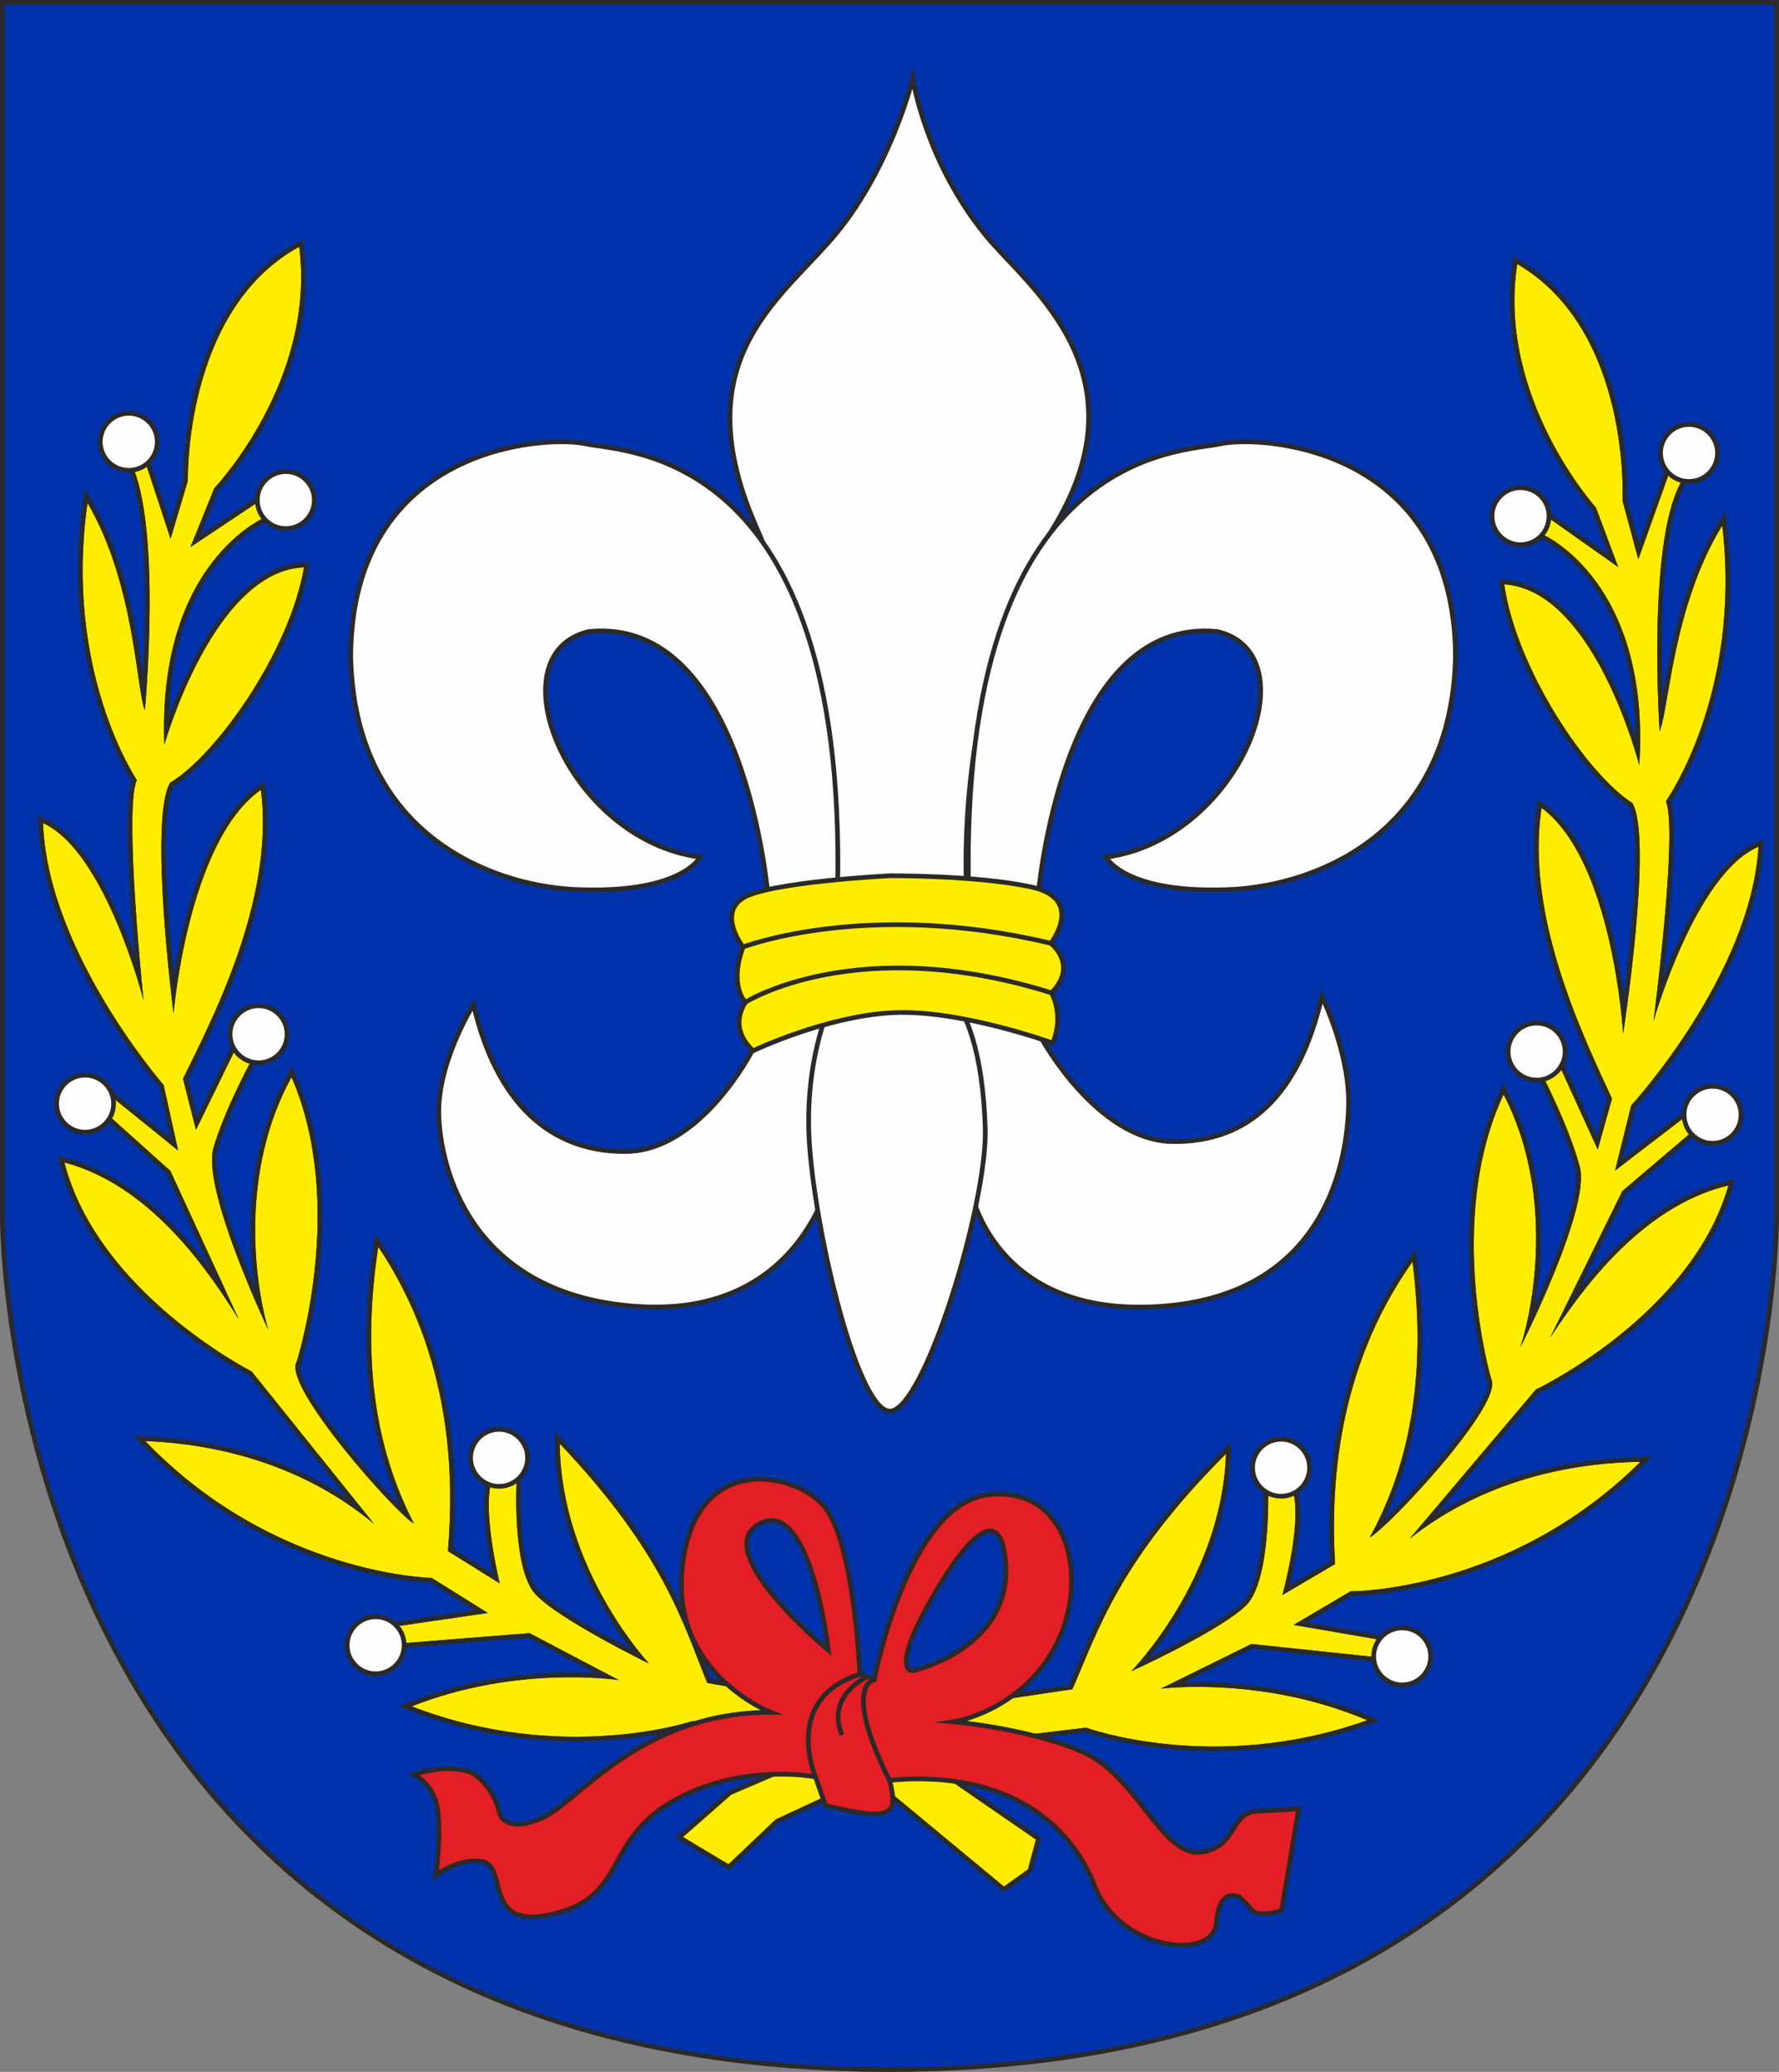<?xml version="1.0" encoding="UTF-8"?>
<!DOCTYPE svg PUBLIC "-//W3C//DTD SVG 1.1//EN" "http://www.w3.org/Graphics/SVG/1.1/DTD/svg11.dtd">
<!-- Creator: CorelDRAW 2017 -->
<svg xmlns="http://www.w3.org/2000/svg" xml:space="preserve" width="75.977mm" height="88.464mm" version="1.1" style="shape-rendering:geometricPrecision; text-rendering:geometricPrecision; image-rendering:optimizeQuality; fill-rule:evenodd; clip-rule:evenodd"
viewBox="0 0 7502.49 8735.58"
 xmlns:xlink="http://www.w3.org/1999/xlink">
 <rect x="0" y="0" width="7502.49" height="8735.58" fill="#808080" stroke="none"/>
 <defs>
  <style type="text/css">
   <![CDATA[
    .str0 {stroke:#2B2A29;stroke-width:19.75;stroke-miterlimit:22.926}
    .fil3 {fill:none}
    .fil1 {fill:#FEFEFE}
    .fil4 {fill:#2B2A29}
    .fil2 {fill:#FFED00}
    .fil5 {fill:#E31E24}
    .fil0 {fill:#0033AB}
   ]]>
  </style>
 </defs>
 <g id="Vrstva_x0020_1">
  <g id="_2508575279408">
   <path class="fil0 str0" d="M9.87 9.87l7482.74 0 0 5120.87c0,0 21.09,3594.97 -3741.17,3594.97 -3762.26,0 -3741.57,-3594.97 -3741.57,-3594.97l0 -5120.87z"/>
   <path class="fil1 str0" d="M4394.67 4382.39c0,0 234.39,428.2 553.13,430.81 318.75,2.62 530.37,-195.96 627.04,-611.37 0,0 117.57,237.77 112.33,459.85 -5.23,222.07 -88.82,799.5 -796.87,846.52 -708.05,47.02 -798.24,-498.54 -798.24,-498.54l-41.94 -759.78 344.54 132.52z"/>
   <path class="fil1 str0" d="M3173.57 4427.46c0,0 -215.28,424.92 -534.02,427.54 -318.75,2.62 -546.04,-203.79 -642.72,-619.2 0,0 -151.54,240.39 -146.3,462.46 5.23,222.07 130.62,762.91 838.67,809.93 708.05,47.02 820.39,-577.4 820.39,-577.4l0 -640.11 -336.02 136.78z"/>
   <path class="fil1 str0" d="M4079.24 3812.41c0,0 -78.59,-892.11 347.38,-1561.68 425.98,-669.56 -89.96,-1039.44 -267.96,-1256.03 -255.19,-310.52 -309.35,-662.4 -309.35,-662.4 0,0 -85.02,346.53 -300.46,624.43 -224.39,289.45 -676.56,531.53 -363.16,1256.7 302.35,699.66 323.98,731.55 323.98,1274.99 0,543.44 41.8,527.77 41.8,527.77l-23.56 159.42c0,0 -125.19,224.67 -117.36,582.61 7.83,357.94 197.12,1185.02 340.88,1191.41 143.77,6.39 413.97,-872.64 403.52,-1194 -10.45,-321.36 -78.39,-499.03 -172.44,-603.53 -94.06,-104.5 96.72,-339.7 96.72,-339.7z"/>
   <path class="fil1 str0" d="M4403.26 3979.63l-26.13 -193.35c0,0 94.07,-1191.38 757.69,-1123.46 402.35,96.66 88.82,877.87 -470.29,951.02 0,0 78.39,159.38 538.22,135.86 352.71,-20.9 919.67,-237.76 935.34,-982.38 -5.22,-888.31 -823,-932.72 -990.21,-896.14 -167.21,36.58 -1099.94,18.28 -1063.37,1873.29 0,0 318.75,235.15 318.75,235.15z"/>
   <path class="fil1 str0" d="M3213.82 3979.63l26.13 -193.35c0,0 -94.07,-1191.38 -757.69,-1123.46 -402.35,96.66 -88.82,877.87 470.29,951.02 0,0 -78.39,159.38 -538.22,135.86 -352.71,-20.9 -919.67,-237.76 -935.34,-982.38 5.22,-888.31 823,-932.72 990.21,-896.14 167.21,36.58 1099.94,18.28 1063.37,1873.29 0,0 -318.75,235.15 -318.75,235.15z"/>
   <path class="fil2 str0" d="M3751.44 3692.34c0,0 366.88,-2.62 596.79,47.02 229.91,49.64 83.6,237.75 83.6,237.75 0,0 117.58,91.45 2.62,209.02 0,0 54.5,92.83 5.22,211.62 0,0 -390.57,-142.3 -674.08,-128.02 -283.5,14.29 -589.01,160.25 -589.01,160.25 0,0 -108.58,-84.48 -32.81,-204.66 0,0 -70.54,-65.31 -10.45,-232.53 0,0 -107.13,-138.46 0,-206.4 107.13,-67.94 618.12,-94.06 618.12,-94.06z"/>
   <path class="fil3 str0" d="M3143.77 4225.33c0,0 470.28,-296.57 1290.67,-39.19"/>
   <path class="fil3 str0" d="M3133.32 3992.8c0,0 523.79,-201.22 1298.5,-15.68"/>
   <g>
    <path class="fil2" d="M4057.44 7346.83l522.54 -62.69c0,0 543.44,198.55 1186.16,-31.36 -441.54,-188.11 -870.03,-133.24 -870.03,-133.24l381.46 -188.12 519.92 54.87 52.61 -67.47 -394.51 -67.93 240 -141.54c0,0 666.22,5.23 1222.74,-546.05 -535.33,8.2 -849.89,226.61 -973.23,323.97l531.69 -628.36c0,0 656.29,-312.22 812.54,-860.89 -380.86,89.45 -639.74,472.44 -752.46,642.72l304.95 -618.91 282.91 -240.68 -10.45 -78.38 -303.07 232.53 67.93 -274.33c0,0 503.52,-547.65 536.98,-1091.1 -266.99,112.33 -442.92,735.76 -442.92,735.76 0,0 104.51,-802.08 52.26,-927.5 0,0 321.33,-449.36 237.73,-1162.62 -208.41,337.76 -224.9,776.44 -264.09,867.88 0,0 -53.34,-780.36 86.43,-1042.94 19.71,-36.77 -41.8,-58.79 -41.8,-58.79l-134.56 376.24 -66.61 -246.91c0,0 36.57,-718.49 -444.16,-998.05 -85.92,564.9 331.82,1026.78 331.82,1026.78l94.05 250.82 -292.62 -206.39 -23 70.77c0,0 454.11,198.34 404.46,971.69 0,0 -187.54,-738.67 -569.57,-762.91 52.23,359.88 350.95,801.88 540.83,922.28 87.77,154.03 -39.18,971.93 -39.18,971.93 0,0 -42.56,-729.72 -343.88,-951.73 -73.14,470.29 194.96,1001.38 296.85,1226.06 0,0 -60.11,214.24 -60.11,214.24l-164.59 -360.56 -70.54 44.42c0,0 112.33,214.24 159.37,389.29 47.03,175.05 -250.81,761.6 -250.81,761.6 66.62,-207.71 135,-671.46 -70.54,-1067.28 -248.21,532.43 -52.33,1199.58 -52.33,1199.58 57.47,101.9 -433.63,626.67 -512.01,668.47 177.67,-321.37 237.9,-708.18 180.27,-1162.64 -323.98,457.22 -344.87,961.47 -326.59,1274.99 0,0 -222.07,130.61 -222.07,130.61 0,0 75.76,-274.34 49.64,-415.42 -26.12,-141.08 -109.73,-15.67 -109.73,-15.67 0,0 10.45,368.4 -91.45,472.9 -101.9,104.5 -485.96,279.55 -485.96,279.55 0,0 381.46,-386.67 399.75,-917.05 -454.61,454.61 -540.83,749.84 -647.95,992.82 0,0 -509.52,75.78 -509.52,75.78l-122.79 96.66 167.26 52.29z"/>
    <path id="1" class="fil4" d="M6343.52 2463.71c52.23,359.88 350.95,801.88 540.83,922.28 87.77,154.03 -39.18,971.93 -39.18,971.93 0,0 -42.56,-729.72 -343.88,-951.73 -73.14,470.29 194.96,1001.38 296.85,1226.06 0,0 -60.11,214.24 -60.11,214.24l-164.59 -360.56 -70.54 44.42c0,0 112.33,214.24 159.37,389.29 47.03,175.05 -250.81,761.6 -250.81,761.6 66.62,-207.71 135,-671.46 -70.54,-1067.28 -248.21,532.43 -52.33,1199.58 -52.33,1199.58 57.47,101.9 -433.63,626.67 -512.01,668.47 177.67,-321.37 237.9,-708.18 180.27,-1162.64 -323.98,457.22 -344.87,961.47 -326.59,1274.99 0,0 -222.07,130.61 -222.07,130.61 0,0 75.76,-274.34 49.64,-415.42 -26.12,-141.08 -109.73,-15.67 -109.73,-15.67 0,0 10.45,368.4 -91.45,472.9 -101.9,104.5 -485.96,279.55 -485.96,279.55 0,0 381.46,-386.67 399.75,-917.05 -454.61,454.61 -540.83,749.84 -647.95,992.82 0,0 -509.52,75.78 -509.52,75.78l-122.79 96.66 167.26 52.29 522.54 -62.69c0,0 543.44,198.55 1186.16,-31.36 -441.54,-188.11 -870.03,-133.24 -870.03,-133.24l381.46 -188.12 519.92 54.87 52.61 -67.47 -394.51 -67.93 240 -141.54c0,0 666.22,5.23 1222.74,-546.05 -535.33,8.2 -849.89,226.61 -973.23,323.97l531.69 -628.36c0,0 656.29,-312.22 812.54,-860.89 -380.86,89.45 -639.74,472.44 -752.46,642.72l304.95 -618.91 282.91 -240.68 -10.45 -78.38 -303.07 232.53 67.93 -274.33c0,0 503.52,-547.65 536.98,-1091.1 -266.99,112.33 -442.92,735.76 -442.92,735.76 0,0 104.51,-802.08 52.26,-927.5 0,0 321.33,-449.36 237.73,-1162.62 -208.41,337.76 -224.9,776.44 -264.09,867.88 0,0 -53.34,-780.36 86.43,-1042.94 19.71,-36.77 -41.8,-58.79 -41.8,-58.79l-134.56 376.24 -66.61 -246.91c0,0 36.57,-718.49 -444.16,-998.05 -85.92,564.9 331.82,1026.78 331.82,1026.78l94.05 250.82 -292.62 -206.39 -23 70.77c0,0 454.11,198.34 404.46,971.69 0,0 -187.54,-738.67 -569.57,-762.91zm-1765.73 4840.56l-518.05 62.15 -4.14 0.49 -4.04 -1.26 -167.26 -52.29 -35.74 -11.18 29.42 -23.15 122.79 -96.66 4.12 -3.25 5.21 -0.77 498.69 -74.17c11.82,-27.1 23.33,-54.59 35.17,-82.85 95.21,-227.27 211.68,-505.22 612.49,-906.02l35.35 -35.36 -1.72 49.95c-13.86,402 -232.55,721.8 -342.78,858.37 118.13,-57.38 325.56,-163.79 395.21,-235.23 96.09,-98.55 85.92,-457.6 85.9,-458.62l-0.19 -6.37 3.43 -5.12c0.31,-0.46 110.56,-165.81 145.52,23.08 20.2,109.15 -17.96,292.86 -38.36,378.11l171.09 -100.63c-8.48,-156.41 -6.78,-357.84 35.92,-576.52 43.88,-224.75 131.09,-467.76 294.96,-699.02l29.2 -41.23 6.37 50.17c29.04,229.04 28.36,441.21 -1.97,636.7 -25.18,162.22 -70.74,312.93 -136.65,452.22 61.86,-58.7 150.21,-152.36 231.71,-249.42 119.91,-142.78 224.58,-290.11 202.17,-332.85l-0.25 -0.45 -1.2 -2.17 -0.57 -1.99c-0.55,-1.95 -197.95,-674.15 53.4,-1213.32l16.92 -36.3 18.5 35.61c86.33,166.25 125.11,344.14 136.1,510.49 9.45,142.93 -1.67,277.5 -20.74,388.84 83.59,-184.76 198.88,-469.89 169.42,-579.53 -46.52,-173.15 -157.43,-384.67 -157.75,-385.28l-8.43 -16.1 15.37 -9.68 70.54 -44.42 19.04 -12 9.36 20.49 142.25 311.61 43.63 -155.51c-6.54,-14.34 -13.95,-30.4 -21.85,-47.54 -115.31,-249.8 -342.22,-741.39 -273.52,-1183.15l4.99 -32.1 26.11 19.23c218.15,160.73 303.61,575.57 335.05,806.06 31.42,-240.87 78.89,-683.09 21.32,-796.58 -103.36,-67.59 -236.33,-224.82 -345.75,-411.42 -96.31,-164.25 -174.9,-351.89 -199.56,-521.87l-3.49 -23.98 24.24 1.53c299.06,18.97 480.83,450.54 552.35,662.39 -1.64,-660.95 -395.37,-832.98 -396.57,-833.52l-16.1 -7.31 5.45 -16.76 23 -70.77 8.26 -25.42 21.82 15.38 240.42 169.58 -70.28 -187.43c-33.37,-38.04 -417.91,-490.06 -334.25,-1040.16l4.35 -28.68 25.04 14.56c473.41,275.3 456.03,961.69 454.09,1012.75l49.44 183.27 113.34 -316.89 6.81 -19.06 18.88 7.34c0.23,0.09 82.71,29.22 52.06,86.41 -99.42,186.76 -98.94,644.52 -91.13,882.79l0.59 -3.41c31.45,-182.13 82.63,-478.43 234.1,-723.92l29.72 -48.18 6.61 56.28c77.95,665.13 -192.66,1103.21 -235.54,1167.82 31.28,107.81 -5.56,500.51 -32.09,738.87 74.39,-196.25 212.89,-492.3 393.34,-568.22l29.24 -12.3 -1.94 31.59c-32.31,524.93 -494.64,1050.44 -538.69,1099.41l-53.23 214.96 258.46 -198.29 26.97 -20.7 4.51 33.81 10.45 78.38 1.4 10.54 -8.2 6.98 -279.71 237.95 -195.41 396.59c39.86,-50.69 85.31,-103.8 136.17,-155.4 128.63,-130.45 291.68,-250.73 486.35,-296.45l32.64 -7.67 -9.18 32.28c-151.96,533.62 -765.79,845.16 -819.17,871.38l-429.61 507.72c56.68,-35.48 126.53,-73.64 210.05,-108.81 162.89,-68.61 377.88,-125.95 648.51,-130.09l48.81 -0.75 -34.7 34.38c-534.06,529.04 -1167.1,550.94 -1231.24,551.81l-189.07 111.51 341.52 58.8 32.44 5.58 -20.25 25.98 -52.61 67.47 -6.72 8.61 -10.78 -1.14 -514.3 -54.28 -287.15 141.61c153.68,-4.84 463.16,6.53 779.82,141.44l46.36 19.75 -47.44 16.97c-616.77,220.63 -1142.41,50.97 -1194.98,32.9z"/>
   </g>
   <g>
    <path class="fil2" d="M3441.93 7332.27l-520.75 -76.09c0,0 -548.37,184.52 -1184.97,-61.84 446.23,-176.71 873.17,-110.83 873.17,-110.83l-376.5 -197.87 -521.16 41.5 -50.86 -68.81 396.12 -57.77 -236.28 -147.67c0,0 -666.14,-11.89 -1208.3,-577.29 534.93,21.94 843.77,248.37 964.58,348.86l-515.37 -641.81c0,0 -648.06,-328.99 -790.15,-881.49 378.44,99.2 627.39,488.72 735.7,661.84l-288.94 -626.54 -276.63 -247.87 12.45 -78.09 297 240.24 -60.86 -275.98c0,0 -489.28,-560.41 -508.76,-1104.54 264.02,119.16 423.87,746.9 423.87,746.9 0,0 -83.87,-804.5 -28.41,-928.54 0,0 -309.68,-457.47 -207.78,-1168.35 199.67,343.01 204.88,781.96 241.7,874.38 0,0 73.38,-778.73 -59.6,-1044.81 -18.76,-37.27 43.3,-57.7 43.3,-57.7l124.85 379.57 72.93 -245.12c0,0 -18.09,-719.19 469.66,-986.31 71.38,566.93 -358.09,1017.92 -358.09,1017.92l-100.47 248.31 297.83 -198.8 21.17 71.33c0,0 -459.06,186.61 -429.29,960.98 0,0 206.46,-733.6 588.99,-748.02 -61.46,358.42 -371.44,792.59 -564.35,908.08 -91.7,151.72 14.2,972.61 14.2,972.61 0,0 61.29,-728.39 368.22,-942.58 61.04,472.01 -220.62,996.04 -328.26,1218.03 0,0 54.59,215.72 54.59,215.72l173.8 -356.21 69.38 46.21c0,0 -117.81,211.29 -169.32,385.06 -51.52,173.79 231.16,767.8 231.16,767.8 -61.26,-209.36 -117.7,-674.71 97.95,-1065.12 234.45,538.64 21.49,1200.53 21.49,1200.53 -60.08,100.39 417.37,637.6 494.66,681.4 -169.35,-325.84 -219.62,-714.07 -150.34,-1166.88 312.13,465.39 320.06,970.01 293.72,1282.96 0,0 218.64,136.27 218.64,136.27 0,0 -68.68,-276.2 -38.95,-416.55 29.73,-140.36 110.09,-12.85 110.09,-12.85 0,0 -19.91,368.01 79.27,475.09 99.17,107.09 478.62,291.95 478.62,291.95 0,0 -371.4,-396.34 -376.05,-927.02 442.77,466.15 521.37,763.48 622.22,1009.15 0,0 507.4,88.84 507.4,88.84l120.27 99.78 -168.55 47.97z"/>
    <path id="1" class="fil4" d="M3439.07 7351.79l-516.21 -75.43c-53.37,16.82 -583,172.69 -1193.75,-63.66l-46.96 -18.18 46.82 -18.53c319.89,-126.68 629.56,-130.12 783.15,-121.33l-283.33 -148.9 -515.53 41.06 -10.84 0.86 -6.52 -8.8 -50.86 -68.81 -19.58 -26.5 32.63 -4.75 342.88 -50.01 -186.28 -116.41c-64.95,-2.57 -696.74,-41.1 -1216.49,-583.12l-33.87 -35.33 48.84 2c270.46,11.09 483.87,73.92 644.92,146.67 82.55,37.3 151.39,77.24 207.16,114.19l-416.47 -518.64c-53.63,-28.1 -658.3,-355.2 -796.39,-892.12l-8.32 -32.4 32.32 8.48c193.44,50.7 353.33,175.12 478.56,308.84 49.56,52.92 93.62,107.19 132.16,158.84l-185.15 -401.48 -273.5 -245.06 -8.01 -7.19 1.68 -10.56 12.45 -78.09 5.37 -33.64 26.41 21.38 253.35 204.93 -47.68 -216.18c-42.49,-49.74 -491.48,-587.18 -510.31,-1112.98l-1.13 -31.71 28.89 13.04c178.41,80.52 309.3,380.26 378.62,578.39 -20.39,-238.85 -47.12,-632.28 -13.1,-739.52 -41.15,-65.56 -300.51,-510.48 -205.45,-1173.66l8.05 -56.11 28.53 49.01c145.07,249.22 188.62,546.76 215.38,729.66l0.52 3.55c13.93,-237.9 26.19,-695.53 -68.41,-884.91l-0.03 0.01c-29.05,-57.72 54.49,-85.17 54.72,-85.24l18.73 -6.24 6.18 18.82 105.16 319.7 54.16 -182.03c-0.64,-51.55 -0.2,-737.76 479.97,-1000.71l25.32 -13.85 3.61 28.75c69.37,551.01 -325,992.35 -360.65,1031.01l-75.15 185.73 244.61 -163.27 22.25 -14.84 7.6 25.63 21.17 71.33 4.98 16.77 -16.16 6.92c-1.19,0.51 -399.29,162.39 -417.96,823.07 76.96,-209.96 269.8,-636.62 569.25,-647.91l24.24 -0.91 -4.11 23.9c-29.03,169.32 -112.39,354.88 -212.88,516.56 -114.07,183.54 -250.99,337.22 -356.12,402.25 -60.48,111.56 -24.44,554.99 0.79,796.83 37.35,-229.62 133.44,-641.94 355.57,-796.97l26.62 -18.57 4.17 32.23c57.31,443.33 -182.2,928.99 -303.88,1175.73 -8.24,16.7 -15.94,32.3 -23.03,46.87l39.61 156.52 150.16 -307.76 9.89 -20.27 18.73 12.48 69.38 46.21 15.11 10.05 -8.71 15.87c-0.33,0.6 -116.85,209.59 -167.7,381.13 -32.27,108.88 75.69,396.93 154.52,583.78 -16.19,-111.79 -23.85,-246.63 -10.72,-389.35 15.27,-166.04 58.6,-342.89 149.13,-506.8l19.37 -35.07 15.96 36.68c237.43,545.5 22.86,1212.34 22.26,1214.26l-0.66 2.1 -1.11 1.91 -0.36 0.61 -0.01 0c-23.47,42.17 77.38,192.1 193.54,337.88 78.95,99.07 164.87,194.96 225.2,255.23 -62.28,-140.92 -103.95,-292.75 -124.95,-455.55 -25.32,-196.34 -20.57,-408.42 14.32,-636.46l7.67 -50.08 28.2 42.07c157.85,235.36 238.77,480.53 276.88,706.36 37.09,219.83 33.62,421.16 21.14,577.2l168.35 104.93c-18.21,-85.79 -51.61,-270.34 -28.6,-378.94 39.79,-187.84 145.82,-19.65 146.12,-19.18l3.22 5.17 -0.29 6.09c-0.04,1.02 -19.37,360.04 74.03,460.89 67.72,73.12 272.35,184.82 388.99,245.22 -106.69,-139.36 -317.01,-464.61 -320.52,-866.78l-0.43 -49.94 34.37 36.2c390.42,411.02 499.68,691.83 589.01,921.45 11.11,28.57 21.93,56.36 33.03,83.71l496.71 86.97 5.14 0.9 4.03 3.35 120.27 99.78 28.84 23.93 -36.01 10.25 -168.55 47.97 -4.06 1.16 -4.2 -0.61zm-702.44 -338.25c-0.07,-0.08 -371.4,-396.39 -376.05,-927.02 442.77,466.15 521.37,763.48 622.22,1009.15 0,0 507.4,88.84 507.4,88.84l120.27 99.78 -168.55 47.97 -520.75 -76.09c0,0 -548.37,184.52 -1184.97,-61.84 446.23,-176.71 873.17,-110.83 873.17,-110.83l-376.5 -197.87 -521.16 41.5 -50.86 -68.81 396.12 -57.77 -236.28 -147.67c0,0 -666.14,-11.89 -1208.3,-577.29 534.93,21.94 843.77,248.37 964.58,348.86l-515.37 -641.81c0,0 -648.06,-328.99 -790.15,-881.49 378.44,99.2 627.39,488.72 735.7,661.84l-288.94 -626.54 -276.63 -247.87 12.45 -78.09 297 240.24 -60.86 -275.98c0,0 -489.28,-560.41 -508.76,-1104.54 264.02,119.16 423.87,746.9 423.87,746.9 0,0 -83.87,-804.5 -28.41,-928.54 0,0 -309.68,-457.47 -207.78,-1168.35 199.67,343.01 204.88,781.96 241.7,874.38 0,0 73.38,-778.73 -59.6,-1044.81 -18.76,-37.27 43.3,-57.7 43.3,-57.7l124.85 379.57 72.93 -245.12c0,0 -18.09,-719.19 469.66,-986.31 71.38,566.93 -358.09,1017.92 -358.09,1017.92l-100.47 248.31 297.83 -198.8 21.17 71.33c0,0 -459.06,186.61 -429.29,960.98 0,0 206.46,-733.6 588.99,-748.02 -61.46,358.42 -371.44,792.59 -564.35,908.08 -91.7,151.72 14.2,972.61 14.2,972.61 0,0 61.29,-728.39 368.22,-942.58 61.04,472.01 -220.62,996.04 -328.26,1218.03 0,0 54.59,215.72 54.59,215.72l173.8 -356.21 69.38 46.21c0,0 -117.81,211.29 -169.32,385.06 -51.52,173.79 231.16,767.8 231.16,767.8 -61.26,-209.36 -117.7,-674.71 97.95,-1065.12 234.45,538.64 21.49,1200.53 21.49,1200.53 -60.08,100.39 417.37,637.6 494.66,681.4 -169.35,-325.84 -219.62,-714.07 -150.34,-1166.88 312.13,465.39 320.06,970.01 293.72,1282.96 0,0 218.64,136.27 218.64,136.27 0,0 -68.68,-276.2 -38.95,-416.55 29.73,-140.36 110.09,-12.85 110.09,-12.85 0,0 -19.91,368.01 79.27,475.09 99.16,107.08 478.54,291.91 478.62,291.95z"/>
   </g>
   <polygon class="fil2 str0" points="3569.76,7542.84 3277.14,7678.69 3073.35,7872.03 2864.34,7746.62 3078.58,7558.51 3444.35,7401.75 "/>
   <polygon class="fil2 str0" points="3684.72,7511.48 3909.41,7427.87 4379.69,7751.84 4343.11,7887.71 4233.39,7966.09 "/>
   <circle class="fil1 str0" cx="543.03" cy="1862.84" r="120.19"/>
   <circle class="fil1 str0" cx="1205.34" cy="2108.46" r="120.19"/>
   <circle class="fil1 str0" cx="1090.39" cy="4360.6" r="120.19"/>
   <circle class="fil1 str0" cx="358.83" cy="4653.22" r="120.19"/>
   <circle class="fil1 str0" cx="2104.69" cy="6146.64" r="120.19"/>
   <circle class="fil1 str0" cx="1584.16" cy="6936.72" r="120.19"/>
   <circle class="fil1 str0" cx="5402.59" cy="6188.18" r="120.19"/>
   <circle class="fil1 str0" cx="5913.35" cy="6983.73" r="120.19"/>
   <circle class="fil1 str0" cx="7222.29" cy="4700.21" r="120.19"/>
   <circle class="fil1 str0" cx="6480.29" cy="4433.71" r="120.19"/>
   <circle class="fil1 str0" cx="6412.36" cy="2176.36" r="120.19"/>
   <circle class="fil1 str0" cx="7123.01" cy="1909.86" r="120.19"/>
   <path class="fil5 str0" d="M3439.16 7491.85c0,0 -318.75,-64 -611.36,108.43 -292.62,172.43 -177.68,420.65 -540.83,478.12 -242.98,36.57 -148.93,-214.25 -253.43,-229.92 -104.5,-15.67 -195.27,58.32 -195.27,58.32 0,0 22.83,-168.06 7.16,-277.79 -15.67,-109.73 -99.28,-146.3 -99.28,-146.3 0,0 135.45,-51.78 245.6,-7.84 96.67,62.69 114.95,169.83 114.95,169.83 0,0 20.89,88.82 177.66,20.89 156.76,-67.93 412.77,-445.21 965.15,-446.2 0,0 -403.59,-158.37 -374.69,-580.58 35.19,-513.94 462.23,-441.14 595.7,-293.91 133.48,147.23 155.54,714.54 155.54,714.54 0,0 61.3,20.92 61.3,20.92 0,0 141.11,-742.01 483.37,-778.59 342.26,-36.59 425.87,365.78 279.55,640.11 -146.31,274.33 -427.18,317.44 -427.18,317.44 0,0 342.55,31.2 557.79,134.55 215.24,103.35 323.98,433.71 480.74,415.42 156.76,-18.29 123.88,-167.4 238.83,-172.63 114.95,-5.23 176.92,-11.45 176.92,-11.45l-72.17 429.68c0,0 -112.34,41.81 -137.17,-16.97 0,0 -39.19,-37.89 -39.19,-37.89 0,0 -86.22,-53.56 -99.28,108.42 -13.06,161.98 -423.27,117.56 -521.24,-177.67 -145.46,-335.5 -482.14,-460.91 -856.89,-424.56 0,0 31.35,104.5 0,122.79 -26.99,32.73 -120.16,19.99 -270.49,-16.97l-41.79 -120.19z"/>
   <path class="fil0 str0" d="M3493.27 6957.44c0,0 -73.15,-647.95 -290.01,-532.99 -216.86,114.96 290.01,532.99 290.01,532.99z"/>
   <path class="fil0 str0" d="M3869.49 7038.45c-58.13,26.13 -67.93,-44.43 0,-185.51 67.93,-141.08 339.65,-627.03 371,-269.11 31.35,357.93 -371,454.61 -371,454.61z"/>
   <path class="fil3 str0" d="M3439.16 7491.85c0,0 -141.46,-330.36 186.9,-432.4"/>
   <path class="fil3 str0" d="M3751.44 7506.23c0,0 -197.39,-370.81 -64.08,-425.86"/>
   <path class="fil3 str0" d="M3656.71 7069.92c0,0 -176.03,78.14 -105.48,245.36"/>
  </g>
 </g>
</svg>
